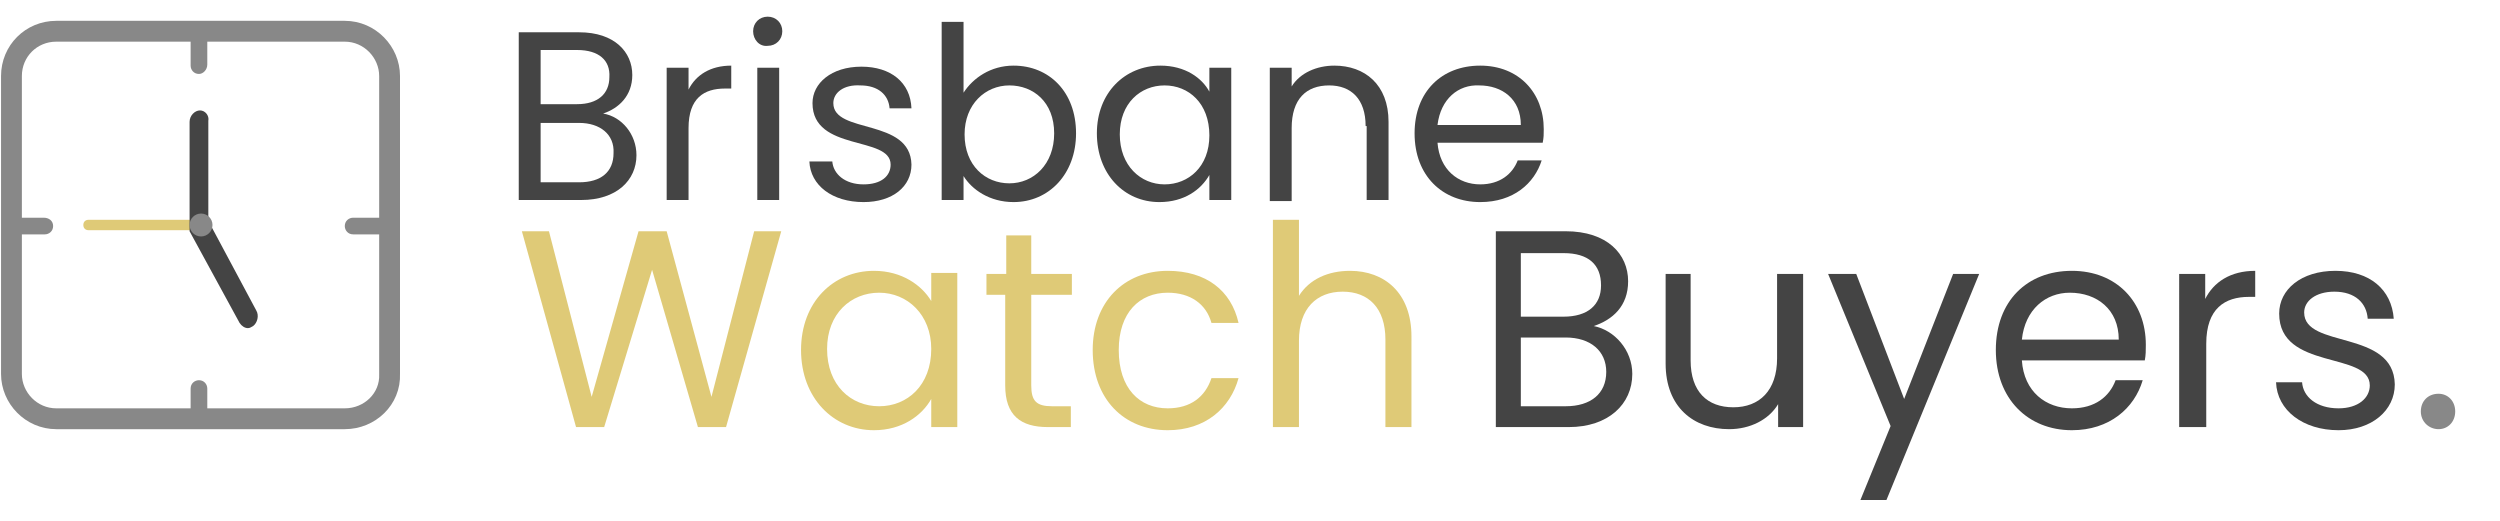 <?xml version="1.0" encoding="UTF-8"?>
<!-- Generator: Adobe Illustrator 25.3.1, SVG Export Plug-In . SVG Version: 6.00 Build 0)  -->
<!DOCTYPE svg PUBLIC "-//W3C//DTD SVG 1.1//EN" "http://www.w3.org/Graphics/SVG/1.1/DTD/svg11.dtd">
<svg version="1.1" id="Layer_1" xmlns:x="http://ns.adobe.com/Extensibility/1.0/" xmlns:i="http://ns.adobe.com/AdobeIllustrator/10.0/" xmlns:graph="http://ns.adobe.com/Graphs/1.0/" xmlns="http://www.w3.org/2000/svg" xmlns:xlink="http://www.w3.org/1999/xlink" x="0px" y="0px" viewBox="0 0 240 50" style="enable-background:new 0 0 240 50;" xml:space="preserve">
<style type="text/css">
	.st0{fill:#444444;}
	.st1{fill:#DFCA77;}
	.st2{fill:#888888;}
	.st3{fill:none;stroke:#888888;stroke-width:2;stroke-miterlimit:10;}
</style>
<g>
	<path class="st0" d="M55.8,19.2h-6V3.1h5.8c3.4,0,5.1,1.9,5.1,4.1c0,2-1.3,3.2-2.8,3.7c1.8,0.3,3.2,2,3.2,4   C61.1,17.3,59.2,19.2,55.8,19.2z M55.4,4.8h-3.5v5.2h3.5c2,0,3.1-1,3.1-2.6C58.6,5.8,57.5,4.8,55.4,4.8z M55.6,11.8h-3.7v5.7h3.7   c2.1,0,3.3-1,3.3-2.8C59,12.9,57.6,11.8,55.6,11.8z"/>
	<path class="st0" d="M66.1,19.2H64V6.5h2.1v2.1c0.7-1.4,2.1-2.3,4.1-2.3v2.2h-0.6c-2,0-3.5,0.9-3.5,3.8V19.2z"/>
	<path class="st0" d="M72.3,3c0-0.8,0.6-1.4,1.4-1.4c0.8,0,1.4,0.6,1.4,1.4c0,0.8-0.6,1.4-1.4,1.4C72.9,4.5,72.3,3.8,72.3,3z    M72.7,6.5h2.1v12.7h-2.1V6.5z"/>
	<path class="st0" d="M82.9,19.4c-3,0-5.1-1.6-5.2-3.9h2.2c0.1,1.2,1.2,2.2,3,2.2c1.7,0,2.6-0.8,2.6-1.9c0-2.8-7.5-1.2-7.5-5.9   c0-1.9,1.8-3.5,4.7-3.5c2.8,0,4.7,1.5,4.8,4h-2.1c-0.1-1.3-1.1-2.2-2.8-2.2C81,8.1,80,8.9,80,9.9c0,3,7.4,1.4,7.5,5.9   C87.5,17.9,85.7,19.4,82.9,19.4z"/>
	<path class="st0" d="M97.3,6.3c3.4,0,6,2.5,6,6.5c0,3.9-2.6,6.6-6,6.6c-2.3,0-4-1.2-4.8-2.5v2.3h-2.1V2.1h2.1v6.8   C93.4,7.5,95.1,6.3,97.3,6.3z M96.9,8.2c-2.3,0-4.3,1.8-4.3,4.7c0,3,2,4.7,4.3,4.7c2.3,0,4.3-1.8,4.3-4.8   C101.2,9.8,99.2,8.2,96.9,8.2z"/>
	<path class="st0" d="M111.4,6.3c2.4,0,4,1.2,4.7,2.5V6.5h2.1v12.7h-2.1v-2.4c-0.8,1.4-2.4,2.6-4.8,2.6c-3.4,0-6-2.7-6-6.6   C105.3,8.9,108,6.3,111.4,6.3z M111.8,8.2c-2.3,0-4.3,1.7-4.3,4.7c0,3,2,4.8,4.3,4.8c2.3,0,4.3-1.7,4.3-4.7   C116.1,9.9,114.1,8.2,111.8,8.2z"/>
	<path class="st0" d="M131.1,12.1c0-2.6-1.4-3.9-3.5-3.9c-2.2,0-3.6,1.3-3.6,4.1v7h-2.1V6.5h2.1v1.8c0.8-1.3,2.4-2,4.1-2   c2.9,0,5.2,1.8,5.2,5.4v7.5h-2.1V12.1z"/>
	<path class="st0" d="M142.1,19.4c-3.6,0-6.3-2.5-6.3-6.6c0-4,2.6-6.5,6.3-6.5c3.7,0,6.1,2.6,6.1,6.1c0,0.5,0,0.8-0.1,1.3H138   c0.2,2.6,2,4,4.1,4c1.9,0,3.1-1,3.6-2.3h2.3C147.3,17.6,145.3,19.4,142.1,19.4z M138,12h8c0-2.5-1.8-3.8-4-3.8   C140,8.1,138.3,9.5,138,12z"/>
</g>
<g>
	<path class="st1" d="M50.1,22.2h2.6l4.1,15.9l4.5-15.9h2.7l4.3,15.9l4.1-15.9h2.6L69.7,41h-2.7l-4.4-15.1L58,41l-2.7,0L50.1,22.2z"/>
	<path class="st1" d="M83.9,26c2.7,0,4.6,1.4,5.5,2.9v-2.7h2.5V41h-2.5v-2.7c-0.9,1.6-2.8,3-5.5,3c-3.9,0-7-3.1-7-7.7   C76.9,29,80,26,83.9,26z M84.4,28.1c-2.7,0-5,2-5,5.4c0,3.5,2.3,5.5,5,5.5s5-2,5-5.5C89.4,30.2,87.1,28.1,84.4,28.1z"/>
	<path class="st1" d="M96.6,28.3h-1.9v-2h1.9v-3.7H99v3.7h3.9v2H99V37c0,1.5,0.5,2,2,2h1.8V41h-2.2c-2.6,0-4.1-1.1-4.1-4V28.3z"/>
	<path class="st1" d="M112.1,26c3.7,0,6.1,1.9,6.8,5h-2.6c-0.5-1.8-2-2.9-4.2-2.9c-2.7,0-4.7,1.9-4.7,5.5c0,3.7,2,5.6,4.7,5.6   c2.2,0,3.6-1.1,4.2-2.9h2.6c-0.8,2.9-3.2,5-6.8,5c-4.2,0-7.2-3-7.2-7.7C104.9,29,107.9,26,112.1,26z"/>
	<path class="st1" d="M122.2,21.1h2.5v7.3c1-1.6,2.8-2.4,4.9-2.4c3.3,0,5.9,2.1,5.9,6.3V41H133v-8.4c0-3-1.6-4.6-4.1-4.6   c-2.5,0-4.2,1.6-4.2,4.7V41h-2.5V21.1z"/>
</g>
<g>
	<path class="st0" d="M150.6,41h-7V22.2h6.7c4,0,6,2.2,6,4.8c0,2.4-1.5,3.7-3.3,4.3c2,0.4,3.7,2.3,3.7,4.6   C156.7,38.8,154.4,41,150.6,41z M150.1,24.3H146v6.1h4.1c2.3,0,3.6-1.1,3.6-3C153.7,25.4,152.5,24.3,150.1,24.3z M150.3,32.4H146   V39h4.3c2.4,0,3.9-1.2,3.9-3.3C154.2,33.7,152.7,32.4,150.3,32.4z"/>
	<path class="st0" d="M173.2,41h-2.5v-2.2c-0.9,1.5-2.7,2.4-4.7,2.4c-3.4,0-6.1-2.1-6.1-6.3v-8.6h2.4v8.3c0,3,1.6,4.5,4.1,4.5   c2.5,0,4.2-1.6,4.2-4.7v-8.1h2.5V41z"/>
	<path class="st0" d="M187.5,26.3h2.5L181.1,48h-2.5l2.9-7.1l-6-14.6h2.7l4.6,12L187.5,26.3z"/>
	<path class="st0" d="M198.9,41.3c-4.2,0-7.3-3-7.3-7.7c0-4.7,3-7.6,7.3-7.6c4.3,0,7.1,3,7.1,7.1c0,0.5,0,1-0.1,1.5h-11.8   c0.2,3,2.3,4.6,4.8,4.6c2.2,0,3.6-1.1,4.2-2.7h2.6C204.9,39.2,202.5,41.3,198.9,41.3z M194.1,32.6h9.3c0-2.9-2.1-4.5-4.7-4.5   C196.4,28.1,194.4,29.7,194.1,32.6z"/>
	<path class="st0" d="M211.7,41h-2.5V26.3h2.5v2.4c0.8-1.6,2.4-2.7,4.8-2.7v2.5h-0.6c-2.3,0-4.1,1.1-4.1,4.5V41z"/>
	<path class="st0" d="M224.5,41.3c-3.4,0-5.9-1.9-6-4.6h2.5c0.1,1.4,1.4,2.5,3.5,2.5c1.9,0,3-1,3-2.2c0-3.3-8.7-1.4-8.7-6.9   c0-2.3,2.1-4.1,5.4-4.1c3.3,0,5.4,1.8,5.6,4.6h-2.5c-0.1-1.5-1.2-2.6-3.2-2.6c-1.8,0-2.9,0.9-2.9,2c0,3.5,8.6,1.6,8.7,6.9   C229.9,39.4,227.7,41.3,224.5,41.3z"/>
	<path class="st2" d="M234.1,41.2c-0.9,0-1.7-0.7-1.7-1.7s0.7-1.7,1.7-1.7c0.9,0,1.6,0.7,1.6,1.7S235,41.2,234.1,41.2z"/>
</g>
<path class="st2" d="M19.1,7.1L19.1,7.1c-0.5,0-0.8-0.4-0.8-0.8V3.7c0-0.5,0.4-0.8,0.8-0.8h0c0.5,0,0.8,0.4,0.8,0.8v2.5  C19.9,6.7,19.5,7.1,19.1,7.1z"/>
<path class="st3" d="M33.1,40.2H5.4c-2.4,0-4.3-2-4.3-4.3V7.3C1.1,4.9,3,3,5.4,3h27.7c2.4,0,4.3,2,4.3,4.3v28.6  C37.5,38.3,35.5,40.2,33.1,40.2z"/>
<path class="st2" d="M19.1,40.6L19.1,40.6c-0.5,0-0.8-0.4-0.8-0.8v-2.5c0-0.5,0.4-0.8,0.8-0.8h0c0.5,0,0.8,0.4,0.8,0.8v2.5  C19.9,40.2,19.5,40.6,19.1,40.6z"/>
<g>
	<path class="st2" d="M5.1,21.7L5.1,21.7c0,0.5-0.4,0.8-0.8,0.8H1.7c-0.5,0-0.8-0.4-0.8-0.8v0c0-0.5,0.4-0.8,0.8-0.8h2.5   C4.7,20.9,5.1,21.2,5.1,21.7z"/>
	<path class="st2" d="M37.2,21.7L37.2,21.7c0,0.5-0.4,0.8-0.8,0.8h-2.5c-0.5,0-0.8-0.4-0.8-0.8v0c0-0.5,0.4-0.8,0.8-0.8h2.5   C36.8,20.9,37.2,21.2,37.2,21.7z"/>
</g>
<path class="st1" d="M8,21.6L8,21.6c0-0.3,0.2-0.5,0.5-0.5l11.1,0c0.3,0,0.5,0.2,0.5,0.5v0c0,0.3-0.2,0.5-0.5,0.5l-11.1,0  C8.2,22.1,8,21.9,8,21.6z"/>
<path class="st0" d="M19.2,10.6c-0.5,0-1,0.5-1,1.1v9.9c0,0,0,0,0,0c0,0,0,0,0,0.1c0,0,0,0,0,0c0,0,0,0,0,0.1c0,0,0,0,0,0  c0,0,0,0,0,0.1c0,0,0,0,0,0.1c0,0,0,0,0,0c0,0,0,0,0,0.1c0,0,0,0,0,0c0,0,0,0,0,0.1c0,0,0,0,0,0l4.8,8.8c0.2,0.3,0.5,0.5,0.8,0.5  c0.2,0,0.3-0.1,0.5-0.2c0.4-0.3,0.6-1,0.3-1.5l-4.6-8.6v-9.6C20.1,11.1,19.7,10.6,19.2,10.6z"/>
<circle class="st2" cx="19.3" cy="21.6" r="1.1"/>
</svg>